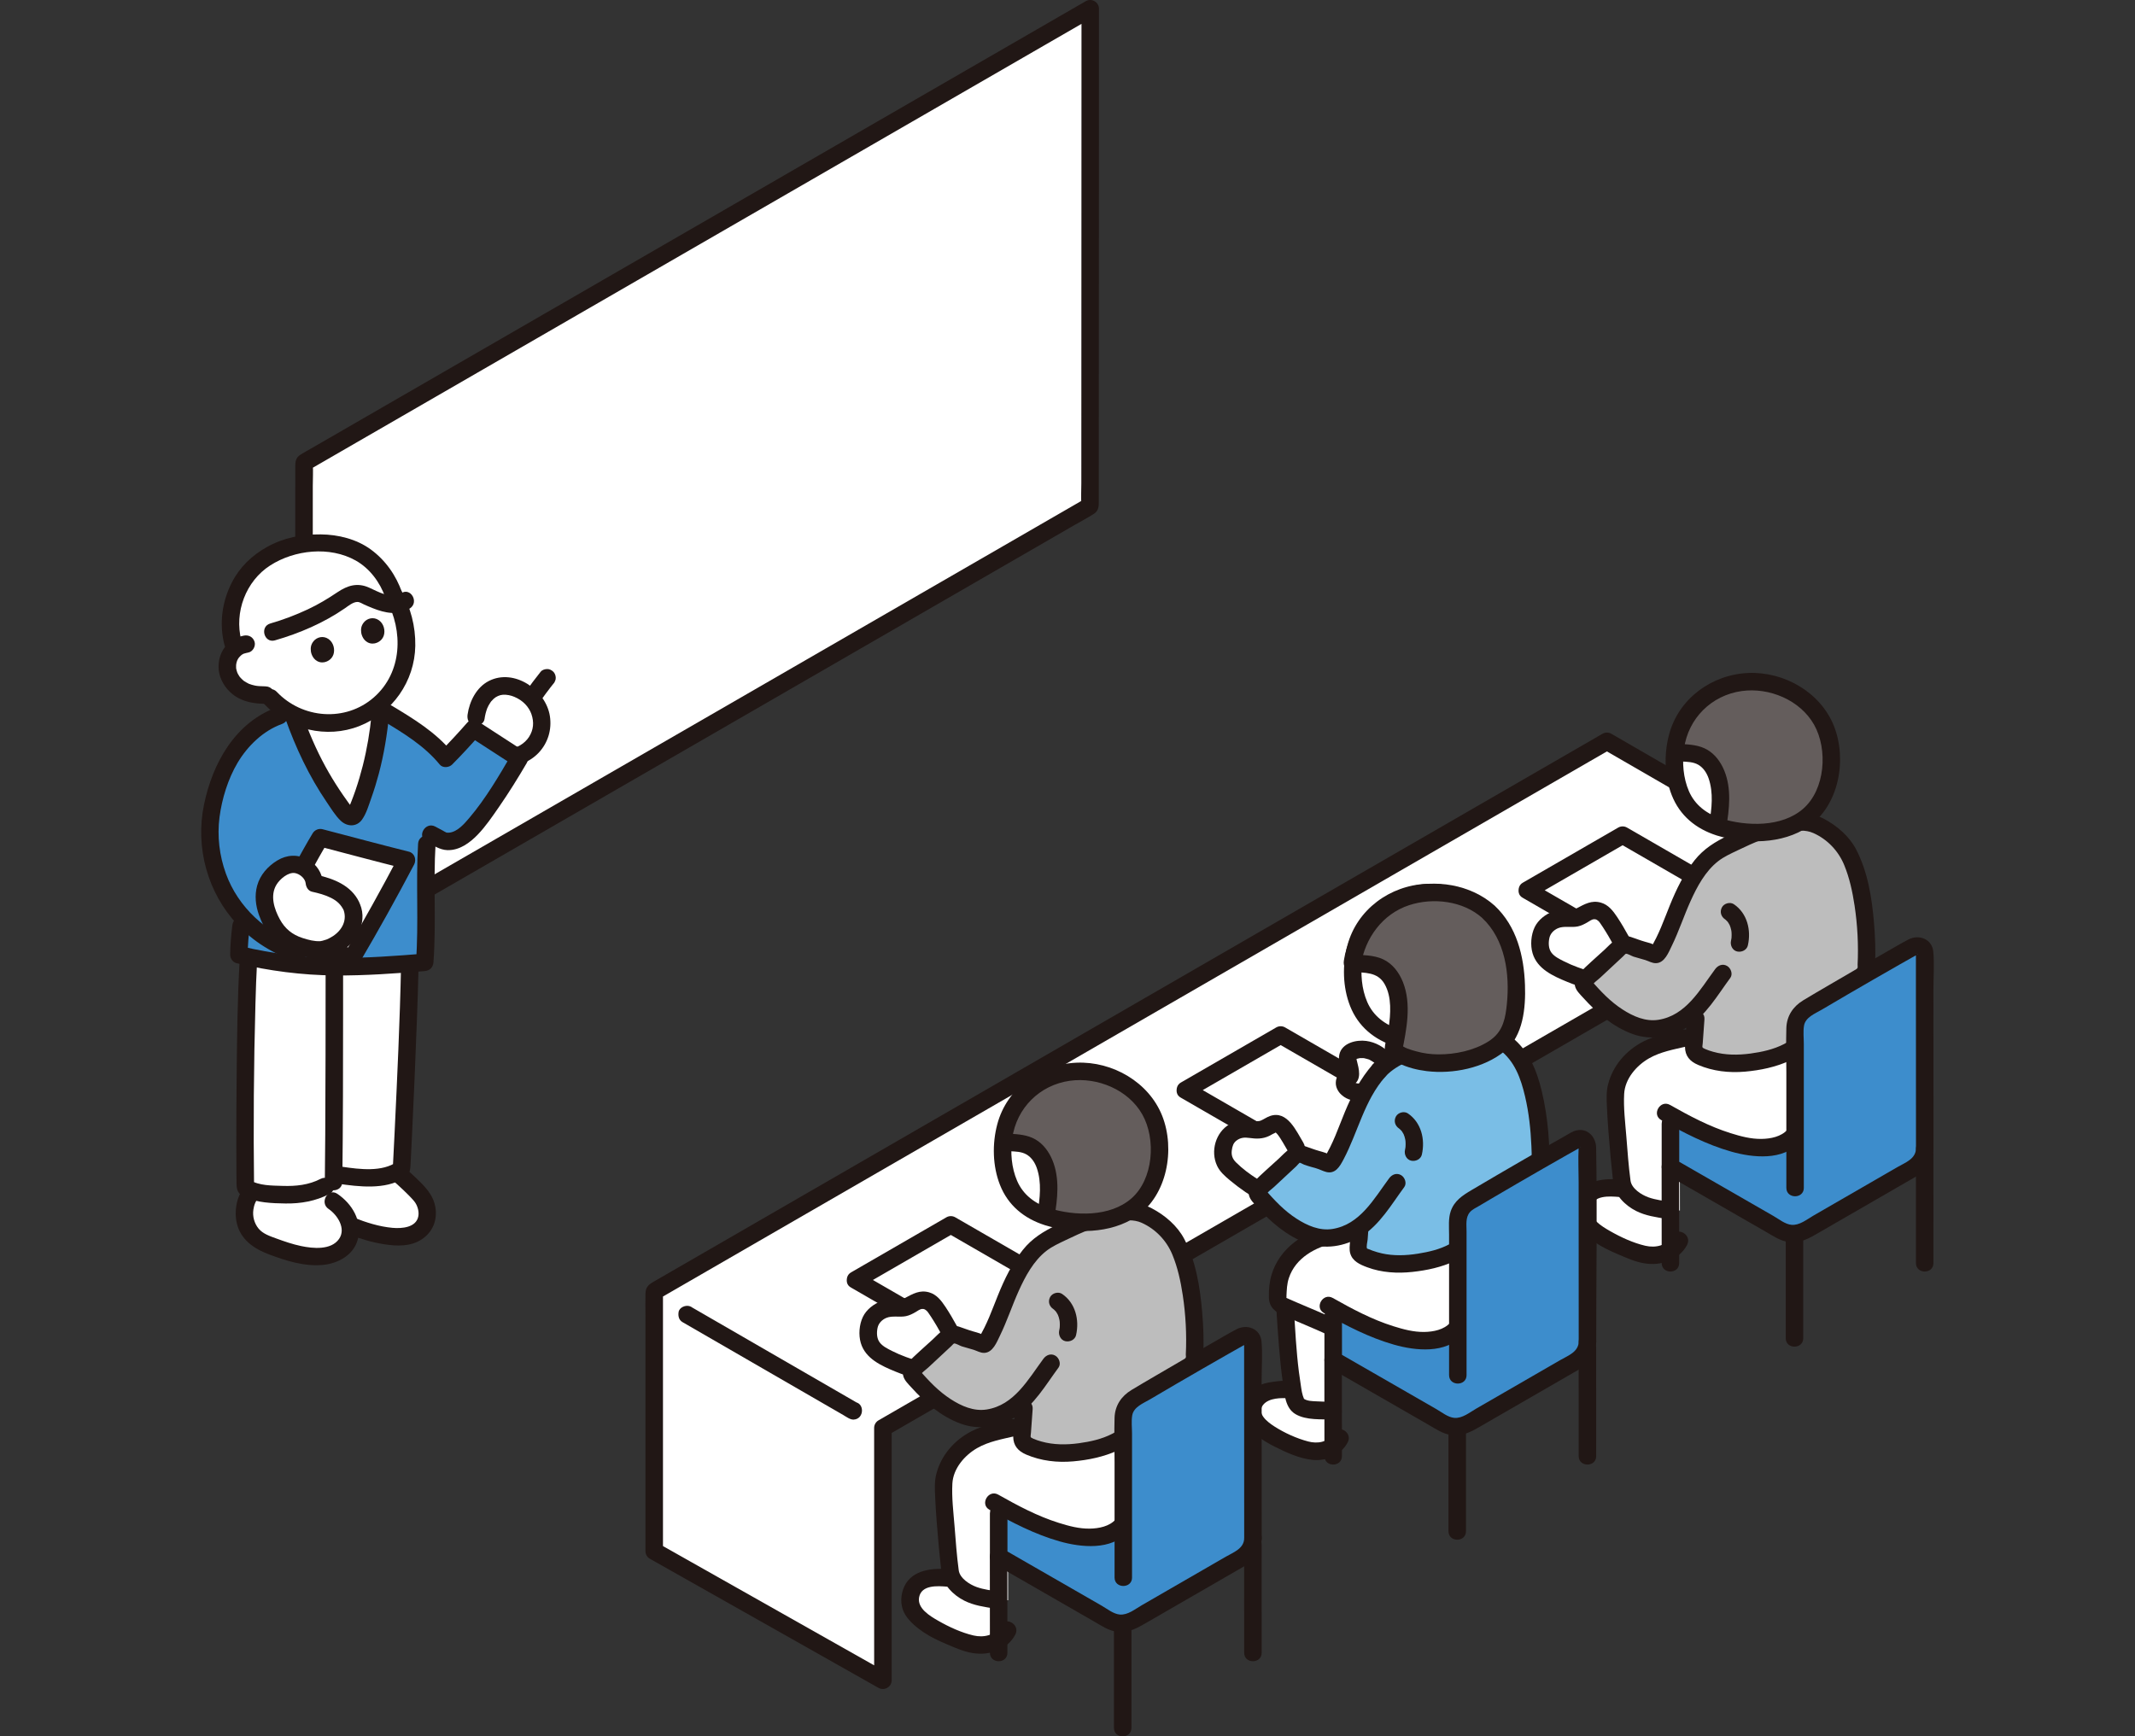 <?xml version="1.0" encoding="UTF-8"?>
<svg id="b" xmlns="http://www.w3.org/2000/svg" width="150.94" height="122.77" version="1.1" viewBox="0 0 150.94 122.77">
  <rect x="0" y="0" width="150.94" height="122.77" fill="#333333" stroke="none"/>
  <!-- Generator: Adobe Illustrator 29.8.2, SVG Export Plug-In . SVG Version: 2.1.1 Build 3)  -->
  <defs>
    <style>
      .st0 {
        fill: none;
      }

      .st1 {
        fill: #bdbdbd;
      }

      .st2 {
        fill: #645d5c;
      }

      .st3 {
        fill: #fff;
      }

      .st4 {
        fill: #7abee6;
      }

      .st5 {
        fill: #3d8dcc;
      }

      .st6 {
        fill: #211715;
      }
    </style>
  </defs>
  <g id="c">
    <g id="d">
      <path class="st3" d="M21.48,67.873c0-1.022.016-34.354.016-35.159C25.667,30.303,71.874,3.622,77.08.616c0,.939-.013,34.419-.013,35.159-1.393.804-53.413,30.843-55.587,32.098h0Z"/>
    </g>
    <g id="e">
      <path class="st6" d="M22.098,67.873c0-1.273,0-2.547.002-3.82.001-2.762.002-5.524.004-8.286.002-3.306.003-6.612.005-9.918.001-2.863.003-5.727.004-8.59,0-.971,0-1.942.001-2.913,0-.502.034-1.017,0-1.518-.002-.037,0-.075,0-.113l-.307.534c.782-.452,1.563-.903,2.345-1.355,1.428-.825,2.856-1.649,4.284-2.474,1.92-1.109,3.84-2.217,5.759-3.326,2.257-1.304,4.515-2.607,6.772-3.911,2.441-1.41,4.881-2.819,7.322-4.228,2.47-1.426,4.939-2.852,7.409-4.278,2.344-1.354,4.689-2.707,7.033-4.061,2.065-1.192,4.129-2.384,6.194-3.577,1.63-.942,3.261-1.883,4.891-2.825,1.045-.604,2.091-1.208,3.137-1.811.146-.084.292-.169.438-.253l-.931-.534c0,1.264,0,2.527-.001,3.79,0,2.774-.002,5.548-.003,8.322-.001,3.298-.002,6.596-.004,9.894-.001,2.878-.002,5.755-.003,8.633,0,.972,0,1.944-.001,2.916,0,.493-.032.998,0,1.49.002.037,0,.076,0,.113l.307-.534c-.589.34-1.178.68-1.766,1.02-1.362.786-2.723,1.572-4.084,2.359-1.959,1.131-3.918,2.262-5.877,3.393-2.364,1.365-4.728,2.731-7.093,4.096-2.57,1.484-5.14,2.968-7.711,4.453-2.612,1.508-5.224,3.016-7.836,4.524-2.454,1.417-4.909,2.835-7.364,4.252-2.101,1.213-4.202,2.427-6.304,3.64-1.579.912-3.159,1.824-4.738,2.736-.857.495-1.715.99-2.573,1.486-.08.046-.161.093-.242.14-.689.398-.067,1.468.625,1.068,1.374-.793,2.749-1.587,4.123-2.381,2.983-1.722,5.965-3.445,8.948-5.167,3.853-2.225,7.707-4.45,11.56-6.675,4.056-2.342,8.112-4.684,12.167-7.026,3.523-2.035,7.047-4.069,10.57-6.104,2.269-1.31,4.537-2.62,6.805-3.93.452-.261.919-.506,1.359-.785.344-.218.359-.512.359-.862,0-.377,0-.755,0-1.132.001-3.463.002-6.927.004-10.39.002-4.554.003-9.108.005-13.662.001-3.028.002-6.055.003-9.082v-.595c0-.471-.525-.769-.931-.534-1.76,1.016-3.52,2.032-5.279,3.049-3.16,1.825-6.32,3.649-9.48,5.474-3.896,2.25-7.792,4.499-11.687,6.749-3.977,2.296-7.953,4.592-11.929,6.889-3.356,1.938-6.711,3.876-10.067,5.814-2.107,1.217-4.213,2.433-6.32,3.65-.247.143-.501.279-.744.43-.377.234-.383.536-.383.911,0,.907,0,1.814-.001,2.72-.002,3.619-.003,7.238-.005,10.857-.002,4.215-.004,8.429-.006,12.644-.001,2.687-.003,5.374-.004,8.061v.545c0,.796,1.237.797,1.237,0h0Z"/>
    </g>
    <path class="st3" d="M21.671,40.762c3.558-1.067,5.568-.09,6.161,1.302.296.528.593,1.237.709,1.701.077.307.129.75.163,1.121.009.1.017.195.024.28.118,1.518-.425,3.076-1.459,4.193-1.035,1.117-2.546,1.777-4.069,1.777-1.612,0-3.211-.742-4.244-1.982-.69-.021-1.081-.014-1.649-.266-.522-.232-.969-.675-1.151-1.235s-.066-1.228.338-1.644c.265-.273.451-.386.907-.473,0,0-.29-2.633,2.081-3.793.58-.284,1.418-.748,2.191-.98h0Z"/>
    <path class="st3" d="M27.254,40.858c-.534-.845-1.291-1.564-2.146-1.934-1.272-.55-2.093-.544-3.179-.507-1.314.045-2.512.547-3.57,1.328-1.365,1.007-2.53,3.355-1.895,5.692l.129.472c.218-.203.41-.298.806-.374l1.875-.855c1.359-.384,2.698-.972,3.942-1.633.575-.306,1.312-1.031,1.964-1.099.36-.037.719.205,1.039.336.44.181.898.379,1.374.436.135.016.273.019.409.005-.114-.633-.377-1.281-.748-1.868h0Z"/>
    <path class="st3" d="M26.889,50.504c-.225,2.44-.79,4.781-1.632,6.767-.07.165-.147.335-.254.421-.236.19-.503-.088-.71-.363-1.466-1.954-2.577-3.987-3.543-6.73l6.138-.094h0Z"/>
    <path class="st3" d="M35.77,48.504c-.297-.017-.591.03-.858.16-1.503.729-1.461,3.288-1.005,3.148.851.552,1.702,1.103,2.553,1.655.058-.01.115-.025.171-.041.841-.252,1.498-1.019,1.644-1.885.146-.866-.211-1.793-.884-2.357-.445-.373-1.04-.648-1.62-.68h0Z"/>
    <path class="st6" d="M38.233,47.484c-.377.474-.742.956-1.092,1.45-.088.124-.101.335-.062.477.04.144.15.299.284.37.144.076.317.114.477.062l.148-.062c.093-.055.167-.129.222-.222.236-.333.478-.661.728-.984l-.097.125c.088-.114.178-.228.268-.341.06-.056.103-.122.128-.199.039-.074.057-.153.053-.238,0-.152-.067-.333-.181-.437-.118-.108-.273-.189-.437-.181-.153.007-.337.056-.437.181h0Z"/>
    <path class="st6" d="M34.252,50.858c.02-.142.045-.283.081-.422.016-.062.034-.123.053-.184.008-.024.078-.22.052-.157.059-.141.135-.279.219-.406.018-.028.037-.055.057-.082.064-.087-.045.051.026-.031.051-.059.105-.115.161-.168.174-.161.434-.274.654-.286.286-.015.561.042.813.15.307.132.549.294.767.519.189.195.351.455.432.69.203.582.153,1.121-.167,1.623-.142.223-.377.449-.62.588-.176.101-.224.119-.418.165-.103.024-.082.023-.189.015-.044-.003-.045-.005-.112-.047-.676-.426-1.297.644-.625,1.068.859.542,2.019-.004,2.644-.667.663-.703.941-1.642.796-2.592-.285-1.854-2.521-3.397-4.31-2.489-.879.446-1.379,1.441-1.51,2.384-.046.33.08.664.432.761.289.079.715-.099.761-.432h0Z"/>
    <path class="st5" d="M30.096,52.23c-.953-.757-2.066-1.416-3.176-2.081-.201,2.567-.779,5.04-1.662,7.122-.07.165-.147.335-.254.421-.236.19-.503-.088-.71-.363-1.49-1.986-2.614-4.055-3.589-6.869-1.122-.141-2.886,1.149-3.635,2.027-.368.431-.789,1.048-1.039,1.556-.429.871-.669,1.655-.914,2.595-.568,2.18-.268,4.573.822,6.544.327.592.724,1.144,1.178,1.645-.046.396-.073.619-.073.619,0,0-.15,1.258-.15,2.062,1.619.385,3.26.69,5.241.797,2.995.162,6.201-.126,7.893-.261.097-1.266.064-7.024.15-8.385,0,0,.025-.404.051-.807l.233.124.861.46c1.295.401,2.535-1.447,3.071-2.196.833-1.162,1.597-2.375,2.316-3.611-1.079-.7-2.158-1.399-3.238-2.099-.551.627-1.251,1.397-1.946,2.09-.407-.507-.894-.964-1.43-1.391h0Z"/>
    <path class="st3" d="M17.295,85.53c.042-.419.264-1.056.62-1.317.291.089.595.144.782.162,1.511.145,2.943.231,4.279-.489l1.079-.789c1.271.19,2.675.261,3.671-.084.113-.039.219-.085.32-.135.515.461,1.635,1.452,1.89,1.921.278.511.381,1.151.129,1.675-.234.487-.742.801-1.27.917-.528.116-1.078.058-1.611-.034-.904-.157-1.597-.365-2.462-.723.039.28.04.612-.017.82-.147.535-.455.825-.937,1.1-.521.297-1.225.309-1.823.265-.928-.067-1.821-.375-2.694-.698-.562-.208-1.154-.448-1.502-.937-.372-.523-.518-1.014-.454-1.652h0Z"/>
    <path class="st6" d="M27.484,83.202c.473.428.955.848,1.403,1.303.115.117.229.235.336.359.035.04.069.081.103.123-.096-.117.02.032.037.058.174.276.27.638.211.952-.15.799-1.155.877-1.822.818-.94-.084-1.875-.381-2.747-.729-.31-.124-.68.135-.761.432-.097.352.121.637.432.761.804.321,1.629.56,2.484.696.893.142,1.873.174,2.659-.349.78-.52,1.117-1.366.959-2.285-.118-.688-.52-1.204-.994-1.688-.455-.464-.945-.891-1.426-1.326-.248-.224-.63-.245-.875,0-.228.228-.249.65,0,.875h0Z"/>
    <path class="st6" d="M23.227,85.477c.62.42,1.26,1.384.741,2.124-.566.809-1.855.674-2.686.5-.593-.124-1.168-.322-1.736-.53-.44-.161-.954-.326-1.263-.701-.306-.37-.439-.868-.37-1.34.042-.287.162-.718.441-.86.71-.362.084-1.43-.625-1.068-.934.476-1.196,1.866-1.006,2.8.251,1.231,1.209,1.882,2.31,2.295,1.201.45,2.491.862,3.792.74,1.076-.101,2.189-.701,2.475-1.82.33-1.292-.41-2.503-1.449-3.208-.661-.448-1.28.623-.625,1.068h0Z"/>
    <path class="st3" d="M22.134,68.304c.666.036,1.341.049,2.009.047.079,0,.156,0,.235,0,.012,0,.024,0,.035,0,1.688-.006,3.32-.117,4.563-.217-.002.075-.003.115-.003.115-.072,3.526-.428,11.543-.587,14.423-.189.142-.412.254-.66.34-.996.345-2.4.274-3.671.084l-1.079.789c-1.336.72-2.769.634-4.279.489-.324-.031-1.003-.172-1.354-.412-.048-3.848-.005-12.525.232-16.3,1.403.31,2.856.549,4.56.642h0Z"/>
    <path class="st6" d="M23.02,68.937c0,3.764-.003,7.528-.026,11.292-.007,1.112-.016,2.223-.029,3.335-.01.796,1.228.797,1.237,0,.049-4.058.052-8.117.054-12.175,0-.818,0-1.635,0-2.452,0-.796-1.237-.797-1.237,0h0Z"/>
    <path class="st6" d="M28.354,68.249c-.082,3.956-.27,7.911-.458,11.863-.041.853-.082,1.707-.129,2.56l.307-.534c-1.05.749-2.659.536-3.854.362-.33-.048-.665.082-.761.432-.08.291.099.713.432.761,1.471.214,3.313.442,4.651-.38.363-.224.454-.464.476-.872.012-.22.024-.44.035-.661.027-.526.053-1.052.078-1.578.129-2.703.245-5.408.344-8.113.047-1.28.091-2.559.118-3.84.017-.796-1.221-.796-1.237,0h0Z"/>
    <path class="st6" d="M22.664,83.352c-.836.435-1.753.528-2.682.497-.753-.025-1.665-.006-2.327-.42l.307.534c-.053-4.326-.023-8.658.097-12.983.029-1.039.063-2.078.123-3.115.046-.796-1.191-.793-1.237,0-.163,2.821-.189,5.653-.217,8.478-.015,1.518-.022,3.037-.021,4.555,0,.653.002,1.307.007,1.96.002.274.004.547.007.821.005.483.115.753.573.96.885.4,1.93.44,2.887.454,1.086.016,2.138-.168,3.108-.672.707-.367.082-1.436-.625-1.068h0Z"/>
    <path class="st6" d="M18.792,48.53c-.141-.004-.282-.008-.423-.016-.055-.003-.109-.007-.164-.012-.024-.002-.191-.033-.045-.003-.122-.024-.242-.046-.362-.083-.054-.017-.108-.036-.161-.055-.169-.061.077.046-.07-.029-.105-.054-.206-.108-.303-.174-.023-.015-.045-.031-.066-.047.054.042.053.04-.002-.005-.04-.037-.081-.072-.119-.111s-.074-.08-.111-.119c-.045-.055-.046-.056-.004-.002-.016-.022-.032-.044-.046-.067-.035-.053-.068-.107-.098-.163-.014-.025-.076-.171-.029-.051-.039-.102-.065-.205-.09-.311-.012-.072-.012-.071,0,.005-.003-.027-.005-.054-.006-.08-.003-.063-.003-.126,0-.188.002-.034.038-.177.003-.049.014-.051.021-.105.036-.156.005-.019.069-.193.04-.126-.03.067.054-.098.064-.114.016-.027.11-.146.024-.046.033-.039.068-.076.104-.113.032-.032.065-.064.099-.094.021-.019.043-.037.065-.055-.072.054-.081.063-.027.025.035-.019.07-.04.104-.061.114-.068-.127.037.008-.005.116-.036.231-.067.351-.09.318-.063.53-.459.432-.761-.109-.338-.42-.5-.761-.432-.615.122-1.141.465-1.468,1.007-.337.56-.411,1.308-.191,1.923.225.63.68,1.165,1.273,1.482.612.327,1.263.397,1.945.417.324.01.633-.291.619-.619-.015-.343-.272-.608-.619-.619h-.002Z"/>
    <path class="st6" d="M19.608,49.995c-2.981,1.071-4.585,3.965-5.19,6.919-.619,3.02.259,6.219,2.373,8.469,1.118,1.19,2.536,2.07,4.087,2.572.759.246,1.084-.948.329-1.193-2.375-.769-4.378-2.629-5.234-4.987-.461-1.272-.628-2.647-.454-3.992.169-1.306.604-2.72,1.28-3.854.711-1.194,1.811-2.264,3.139-2.741.744-.267.423-1.463-.329-1.193h0Z"/>
    <path class="st6" d="M27.074,50.963c1.451.872,2.93,1.769,4.015,3.095.212.259.657.218.875,0,.672-.674,1.317-1.376,1.946-2.09l-.75.097c1.079.7,2.158,1.399,3.238,2.099l-.222-.846c-.898,1.539-1.831,3.139-2.988,4.502-.351.414-.845.996-1.427,1.053-.063.006-.125,0-.186-.009.025.003.088.041.017.016-.099-.036-.195-.104-.287-.153l-.532-.284c-.702-.375-1.328.693-.625,1.068.469.25.934.581,1.481.598.856.028,1.601-.525,2.165-1.116.556-.583,1.016-1.264,1.474-1.924.702-1.014,1.354-2.062,1.976-3.127.174-.298.059-.664-.222-.846-1.079-.7-2.158-1.399-3.238-2.099-.217-.14-.576-.101-.75.097-.629.715-1.273,1.416-1.946,2.09h.875c-1.146-1.401-2.732-2.368-4.265-3.289-.684-.411-1.307.658-.625,1.068h0Z"/>
    <path class="st6" d="M29.558,59.658c-.168,2.789.055,5.598-.15,8.385l.619-.619c-2.054.165-4.109.318-6.171.309-2.307-.01-4.555-.293-6.799-.823l.454.597c.005-.689.069-1.379.15-2.062.039-.332-.312-.619-.619-.619-.367,0-.579.285-.619.619-.081.684-.145,1.374-.15,2.062-.002.263.193.535.454.597,2.299.543,4.621.848,6.984.866,2.11.016,4.213-.139,6.314-.308.353-.028.592-.261.619-.619.205-2.787-.019-5.595.15-8.385.048-.795-1.189-.792-1.237,0h0Z"/>
    <path class="st6" d="M27.297,42.376c1.229,2.239,1.151,5.163-.865,6.932-2.003,1.757-5.06,1.515-6.864-.39-.548-.58-1.422.296-.875.875,1.702,1.799,4.398,2.455,6.716,1.542,2.333-.919,3.911-3.158,3.951-5.676.022-1.388-.33-2.694-.995-3.907-.383-.698-1.452-.075-1.068.625h0Z"/>
    <path class="st6" d="M25.536,44.725c.006.044.072.486.456.693.251.136.488.077.562.057.057-.015.427-.121.569-.51.134-.368.017-.865-.34-1.113-.37-.257-.82-.138-1.055.149-.212.259-.218.498-.191.723h0Z"/>
    <path class="st6" d="M21.979,46.056c.006.044.072.486.456.693.251.136.488.077.562.057.057-.015.427-.121.569-.51.134-.368.017-.865-.34-1.113-.37-.257-.82-.138-1.055.149-.212.259-.218.498-.191.723h0Z"/>
    <path class="st6" d="M28.428,41.9c-.422-1.213-1.173-2.289-2.214-3.05-1.005-.735-2.306-1.055-3.537-1.066-1.351-.012-2.622.232-3.811.896-1.057.591-1.914,1.414-2.47,2.496-.703,1.367-.912,2.931-.528,4.424.199.771,1.392.444,1.193-.329-.51-1.979.316-4.183,2.041-5.291s4.212-1.38,6.05-.346c.983.553,1.716,1.538,2.083,2.593.26.747,1.456.426,1.193-.329h0Z"/>
    <path class="st6" d="M28.361,41.946c-.688.456-1.623-.113-2.276-.402-.822-.363-1.511-.152-2.229.33-.682.459-1.349.861-2.096,1.211-.857.401-1.741.737-2.651.999-.764.22-.439,1.414.329,1.193,1.742-.501,3.454-1.238,4.947-2.269.239-.165.581-.452.891-.447.156.002.332.12.468.183.202.093.408.177.614.26.844.338,1.817.547,2.628.009.66-.438.042-1.51-.625-1.068h0Z"/>
    <path class="st6" d="M26.271,50.504c-.117,1.228-.322,2.445-.625,3.641-.146.575-.313,1.144-.505,1.706-.093.272-.192.541-.297.809-.044.112-.088.226-.136.336-.023.053-.047.106-.073.158-.079.118-.064.119.044.004h.329c-.094-.013-.109-.058-.205-.176-.097-.119-.184-.249-.273-.373-.185-.256-.365-.516-.539-.78-.351-.53-.68-1.074-.985-1.631-.66-1.206-1.198-2.469-1.657-3.764-.264-.745-1.46-.424-1.193.329.745,2.102,1.693,4.123,2.953,5.968.296.433.592.93.972,1.294.459.44,1.132.465,1.519-.082.309-.437.474-1.028.653-1.529.198-.556.371-1.12.523-1.69.367-1.382.599-2.797.734-4.22.032-.333-.307-.619-.619-.619-.361,0-.587.285-.619.619h0Z"/>
    <path class="st3" d="M20.15,63.542c.699-1.072,1.562-2.789,2.492-4.314,2.181.571,4.159,1.102,6.102,1.587-1.221,2.323-2.501,4.627-3.84,6.902-.625-.188-1.66-.462-2.37-.693l-2.383-3.482Z"/>
    <path class="st6" d="M20.684,63.854c.9-1.395,1.631-2.895,2.492-4.314l-.699.284c2.033.532,4.063,1.077,6.102,1.587l-.37-.909c-1.226,2.33-2.506,4.632-3.84,6.902l.699-.284c-.789-.235-1.586-.441-2.37-.693-.76-.244-1.085.95-.329,1.193.784.252,1.581.458,2.37.693.262.078.562-.052.699-.284,1.334-2.27,2.614-4.572,3.84-6.902.181-.344.033-.808-.37-.909-2.039-.51-4.068-1.055-6.102-1.587-.269-.071-.555.048-.699.284-.861,1.42-1.591,2.919-2.492,4.314-.433.671.637,1.292,1.068.625h0Z"/>
    <path class="st3" d="M24.852,64.083c.042.093.075.187.097.28.395,1.738-1.539,2.948-2.647,2.793-2.175-.304-3.019-1.254-3.565-3.153-.135-.877.012-1.696.78-2.34.575-.482,1.086-.645,1.554-.509.729.213,1.115.719,1.158,1.301.656.142,1.357.361,1.941.764.276.191.53.53.682.864h0Z"/>
    <path class="st6" d="M24.255,64.247c.333.791-.07,1.524-.724,1.947-.148.096-.34.195-.442.233-.092.034-.187.063-.282.086-.041.01-.082.018-.123.026-.07.014.068,0-.046.006-.402.025-.832-.088-1.253-.224-.729-.236-1.241-.661-1.6-1.318-.387-.708-.715-1.675-.235-2.458.242-.394.823-.889,1.296-.815.36.057.731.395.764.724.026.263.173.534.454.597.456.101.917.221,1.336.432.433.218.705.472.918.911.145.301.574.381.846.222.307-.18.368-.544.222-.846-.565-1.169-1.796-1.646-2.993-1.912l.454.597c-.073-.731-.45-1.356-1.115-1.698-.706-.363-1.451-.327-2.129.084-.667.405-1.214,1.019-1.423,1.781-.191.699-.108,1.415.134,2.087.382,1.061,1.009,2.016,2.049,2.525.56.274,1.158.431,1.774.518.59.084,1.147-.046,1.681-.301,1.271-.606,2.221-2.133,1.631-3.533-.13-.308-.409-.529-.761-.432-.29.08-.563.451-.432.761h0Z"/>
    <path class="st0" d="M23.57,51.634c-.063.179-.175.523-.299.892"/>
    <path class="st0" d="M24.54,51.168c.226.376.438.76.637,1.151"/>
    <g id="f">
      <path class="st3" d="M46.535,109.837l-.284-.161s0-9.306-.002-18.362c10.429-6.024,35.423-20.458,53.494-30.894,5.444-3.144,10.26-5.925,13.861-8.004,4.584,2.65,11.189,6.467,16.435,9.496-18.533,10.701-62.194,35.914-67.623,39.049.002,8.89.002,17.847.002,17.847,0,0-13.725-7.752-15.883-8.971h0Z"/>
    </g>
    <g id="g">
      <path class="st6" d="M46.848,109.303l-.284-.161.307.534c0-4.137,0-8.273,0-12.41,0-1.984,0-3.968,0-5.952l-.307.534c3.209-1.854,6.418-3.707,9.627-5.561,4.279-2.471,8.558-4.943,12.837-7.414,4.771-2.755,9.541-5.51,14.312-8.265,4.683-2.705,9.367-5.409,14.05-8.114,5.011-2.894,10.021-5.787,15.032-8.681.499-.288.998-.576,1.497-.864h-.625c4.255,2.46,8.511,4.919,12.767,7.377,1.223.706,2.445,1.413,3.668,2.119v-1.068c-4.439,2.563-8.878,5.127-13.317,7.69-5.384,3.109-10.768,6.218-16.152,9.327-5.411,3.125-10.823,6.25-16.234,9.375-4.501,2.599-9.001,5.198-13.501,7.797-2.651,1.531-5.302,3.062-7.954,4.593-.155.089-.309.178-.464.268-.188.109-.307.317-.307.534,0,5.546.001,11.091.002,16.637v1.21l.931-.534c-1.59-.899-3.181-1.797-4.772-2.695-2.754-1.555-5.507-3.111-8.261-4.666l-2.85-1.61c-.694-.392-1.319.676-.625,1.068l6.313,3.565c2.612,1.475,5.223,2.95,7.834,4.425.579.327,1.157.654,1.736.981.407.23.931-.06.931-.534,0-4.018,0-8.035,0-12.053,0-1.931,0-3.862,0-5.794l-.307.534c2.374-1.371,4.748-2.742,7.122-4.113,4.329-2.5,8.658-5,12.987-7.5,5.352-3.091,10.704-6.181,16.056-9.272,5.437-3.14,10.873-6.279,16.31-9.418,4.583-2.646,9.166-5.293,13.749-7.939.466-.269.932-.538,1.398-.808.401-.232.401-.837,0-1.068-4.37-2.524-8.74-5.049-13.11-7.574-1.108-.641-2.217-1.281-3.325-1.922-.193-.111-.432-.111-.625,0-6.185,3.572-12.371,7.144-18.556,10.716-6.047,3.492-12.094,6.984-18.141,10.476-5.776,3.335-11.551,6.671-17.326,10.006-4.352,2.513-8.704,5.027-13.056,7.541-.378.218-.57.391-.582.856-.014.542,0,1.085,0,1.627,0,1.046,0,2.093,0,3.139,0,1.94,0,3.879,0,5.819,0,2.423,0,4.845,0,7.267v.347c0,.216.118.427.307.534l.284.161c.694.392,1.319-.676.625-1.068h0Z"/>
    </g>
    <path class="st3" d="M129.107,72.879c-4.003-1.132-11.039.75-11.039.75-1.882.398-3.519,1.518-3.855,3.555-.055,1.097.254,4.637.422,6.017.027.224.012.456.095.668.085.218.245.404.407.581.858.938,2.028.997,2.849,1.133l.78.007c0-1.137-.002-2.26-.004-2.921-.288-.178-.463-.491-.463-.831,0-.582,0-1.288,0-1.728v-1.148c1.678.93,3.215,1.671,5.188,2.099.447.097,1.185.113,1.636.041.635-.101,1.333-.358,1.684-.791,0,0,1.901-1.092,4.914-2.823l-.142-.04s-.497-4.012-2.471-4.57h0Z"/>
    <g id="h">
      <path class="st6" d="M107.657,63.481c2.793,1.612,5.586,3.226,8.378,4.838.456.264.912.527,1.369.791.193.111.432.111.625,0,1.952-1.127,3.904-2.256,5.855-3.384.297-.172.594-.343.891-.515.401-.232.401-.836,0-1.068-2.731-1.579-5.463-3.155-8.195-4.733-.517-.299-1.034-.597-1.552-.896-.193-.111-.432-.111-.625,0-1.952,1.127-3.904,2.256-5.856,3.384-.297.172-.594.343-.891.515-.256.148-.331.426-.284.699h0c.056.33.462.515.761.432.349-.096.488-.431.432-.761h0c-.095.233-.19.466-.284.698,1.947-1.124,3.893-2.25,5.84-3.375.302-.175.604-.349.907-.524h-.625c2.768,1.598,5.536,3.197,8.304,4.795.481.278.962.556,1.443.834v-1.068c-1.945,1.123-3.889,2.247-5.833,3.371-.304.176-.608.352-.913.527h.625c-2.819-1.628-5.638-3.256-8.457-4.884-.43-.248-.86-.497-1.29-.745-.691-.399-1.315.67-.625,1.068h0Z"/>
    </g>
    <path class="st3" d="M108.883,66.722c0-.397.068-.801.272-1.063.235-.303.545-.539.91-.655.503-.159,1.04.051,1.562-.174.368-.158.658-.449,1.058-.456.351-.006.621.131.842.404.276.341.765,1.151,1.087,1.744l.165.303c-.065.02-.137.046-.186.092-.819.763-1.639,1.527-2.458,2.29-.006.006-.012.012-.018.019-.54-.14-1.919-.644-2.594-1.167-.146-.113-.287-.257-.388-.412-.149-.229-.237-.499-.249-.772-.002-.051-.003-.103-.003-.154h0Z"/>
    <path class="st6" d="M115.149,66.21c-.254-.464-.521-.922-.813-1.363-.294-.442-.623-.877-1.16-1.028-.655-.185-1.138.105-1.696.396-.238.124-.478.109-.74.106-.311-.004-.627.01-.923.115-.538.19-1.073.601-1.321,1.124-.257.541-.315,1.264-.146,1.839.328,1.115,1.461,1.618,2.449,2.023,1.004.411,2.231.817,3.2.089.267-.2.404-.534.222-.846-.154-.263-.578-.424-.846-.222-.563.423-1.215.174-1.811-.044-.341-.125-.675-.266-.998-.43-.306-.155-.668-.327-.879-.608-.216-.287-.221-.691-.152-1.028.066-.323.31-.573.612-.703.422-.181.951-.032,1.4-.127.24-.05.467-.164.677-.287.14-.081.296-.208.462-.222.154-.013.237.052.348.157.108.102.058.067.03.031.027.035.052.071.077.106.059.083.115.167.171.252.275.42.528.855.769,1.295.382.699,1.451.075,1.068-.625h0Z"/>
    <path class="st1" d="M116.305,67.23c.212.061.407.124.578.21.061.031.13.058.196.041.076-.019.124-.091.165-.158,1.205-1.988,1.532-4.514,3.385-6.514.66-.64,1.11-.84,1.938-1.238,1.487-.715,2.848-1.287,4.49-1.454.438-.045.887.029,1.316.182.825.381,1.808,1.11,2.287,2.017,1.116,2.111,1.287,5.33,1.297,6.926-2.358,4.484-3.62,6.02-5.379,7.039-.349.204-1.103.501-1.496.588-1.797.414-3.381.486-4.837-.158-.177-.074-.354-.17-.442-.334-.075-.142-.062-.316-.052-.479.06-.875.125-1.75.189-2.615-.144.157-.303.311-.486.467-.648.55-1.607.956-2.456.999-1.109.057-2.23-.509-3.219-1.281-.629-.492-1.174-1.08-1.701-1.681-.063-.072-.129-.15-.136-.246-.01-.132.095-.242.192-.333.819-.763,1.639-1.527,2.458-2.29.057-.053.144-.079.218-.102.113-.033.252-.003.317.027.415.19.82.285,1.177.387h0Z"/>
    <path class="st6" d="M135.452,81.614c0,2.564.002,5.128.002,7.692,0,.796,1.237.797,1.237,0,0-2.564-.002-5.128-.002-7.692,0-.796-1.237-.797-1.237,0h0Z"/>
    <path class="st6" d="M126.248,87.223v7.395c0,.796,1.237.797,1.237,0v-7.395c0-.796-1.237-.797-1.237,0h0Z"/>
    <path class="st3" d="M112.403,84.379c.177-.146.383-.251.624-.309.467-.112,1.168-.104,1.797-.014.086.14.199.269.312.393.897.981,2.135,1,2.958,1.153,0,.992.002,1.997.002,2.81-.387.247-.867.37-1.33.352-.615-.024-1.2-.254-1.768-.49-1.01-.419-2.044-.886-2.767-1.707-.066-.075-.129-.154-.186-.237-.173-.249-.228-.519-.208-.817.014-.212.067-.507.18-.687.11-.175.238-.326.386-.449h0Z"/>
    <path class="st6" d="M118.149,84.987c-.541-.087-1.092-.144-1.611-.331-.498-.18-1.187-.616-1.264-1.184-.14-1.034-.213-2.085-.296-3.125-.079-.988-.207-2.014-.153-3.006.058-1.06.858-1.993,1.749-2.506.819-.471,1.756-.632,2.665-.846.775-.182.447-1.376-.329-1.193-.935.22-1.873.406-2.736.848-1.214.623-2.159,1.708-2.491,3.045-.124.499-.101,1.001-.08,1.51.025.613.067,1.225.113,1.836.09,1.192.201,2.384.333,3.572.098.888.843,1.621,1.613,2.011.683.345,1.413.443,2.158.563.329.053.666-.085.761-.432.081-.295-.1-.707-.432-.761h0Z"/>
    <path class="st6" d="M118.207,87.394c-.361.689-1.171.853-1.882.689-.861-.199-1.742-.607-2.506-1.045-.583-.334-1.497-.878-1.345-1.662.172-.887,1.307-.798,1.984-.745.333.026.619-.303.619-.619,0-.357-.284-.592-.619-.619-1.215-.096-2.672.11-3.121,1.446-.198.588-.17,1.275.173,1.803.324.499.81.898,1.3,1.226s1.022.577,1.561.808c.603.258,1.214.535,1.865.646,1.167.199,2.462-.204,3.039-1.305.369-.705-.698-1.331-1.068-.625h0Z"/>
    <path class="st6" d="M117.473,82.516c0,2.263.005,4.527.005,6.79,0,.796,1.237.797,1.237,0,0-2.263-.005-4.527-.005-6.79,0-.796-1.237-.797-1.237,0h0Z"/>
    <path class="st6" d="M123.57,66.844c.246-1.074-.042-2.271-.989-2.911-.269-.182-.697-.06-.846.222-.165.313-.065.652.222.846.025.017.049.037.075.053-.154-.096-.069-.054-.031-.019.045.04.088.083.128.128.02.023.038.046.058.069-.123-.143-.052-.067-.025-.028.034.05.065.102.094.155.015.027.028.054.041.081.022.046.041.141-.013-.036.018.058.043.115.061.174.036.119.061.241.078.364l-.022-.165c.027.219.027.438,0,.657l.022-.165c-.011.082-.026.164-.045.245-.072.315.097.685.432.761.315.072.684-.095.761-.432h0Z"/>
    <path class="st6" d="M132.562,68.207c.048-.982.008-1.975-.074-2.954-.149-1.768-.438-3.618-1.271-5.208-.49-.935-1.365-1.676-2.29-2.162-1.09-.573-2.299-.405-3.447-.111s-2.223.783-3.283,1.292c-.927.445-1.742.942-2.391,1.758-.768.966-1.292,2.058-1.754,3.195-.21.517-.405,1.039-.622,1.553-.105.249-.217.495-.336.737-.068.137-.138.273-.212.407-.028.05-.056.1-.084.149-.054.093-.156.148-.03.084l.312-.084s-.253-.116-.327-.142c-.147-.052-.297-.092-.447-.134-.346-.097-.674-.228-1.013-.341-.796-.267-1.345.428-1.864.911-.586.547-1.214,1.07-1.768,1.649-.232.242-.392.556-.315.899.075.335.354.589.576.835.976,1.081,2.113,2.066,3.5,2.57,1.294.47,2.701.24,3.86-.477,1.317-.815,2.145-2.272,3.045-3.488.199-.269.045-.691-.222-.846-.315-.184-.647-.048-.846.222-1.071,1.448-2.061,3.278-4.012,3.584-.91.143-1.787-.245-2.535-.729-.427-.276-.817-.596-1.183-.948-.186-.179-.366-.365-.541-.554-.096-.103-.191-.208-.284-.313l-.093-.105c-.111-.139-.123-.142-.036-.009l-.084.312c.118-.234.449-.453.642-.633.279-.26.559-.521.838-.781.261-.243.522-.486.782-.729.053-.049.161-.179.197-.181.134-.006.404.161.537.204.275.089.558.153.833.241.256.082.485.23.762.221.606-.02.883-.76,1.108-1.22.502-1.029.856-2.121,1.326-3.163.464-1.029,1.049-2.123,1.956-2.829.408-.317.889-.533,1.352-.755.586-.281,1.175-.557,1.785-.785.583-.218,1.182-.397,1.794-.514.6-.115,1.229-.19,1.805.069.988.444,1.758,1.256,2.169,2.249.378.912.589,1.897.736,2.87.208,1.373.283,2.798.215,4.187-.039.796,1.198.794,1.237,0h0Z"/>
    <path class="st6" d="M119.263,72.071c-.047.644-.141,1.304-.137,1.949s.35,1.028.923,1.273c1.05.449,2.194.578,3.327.477,1.088-.097,2.144-.318,3.141-.769.971-.439,1.818-1.173,2.52-1.964.527-.594-.345-1.472-.875-.875-.586.661-1.253,1.257-2.044,1.663-.731.376-1.55.555-2.359.665-.881.12-1.789.119-2.649-.125-.186-.053-.375-.113-.552-.191-.273-.119-.199-.114-.177-.432.037-.558.079-1.115.12-1.673.058-.794-1.18-.791-1.237,0h0Z"/>
    <path class="st5" d="M136.073,81.214c0-3.42-.005-11.701-.005-13.824,0-.401-.426-.653-.777-.46-1.891,1.049-5.587,3.192-7.607,4.4-.48.287-.777.802-.777,1.361v7.526c-.062.059-.102.095-.102.095-.35.433-1.049.69-1.684.791-.451.072-1.189.056-1.636-.041-2.052-.445-3.632-1.228-5.389-2.211v3.65c1.667.962,6.337,3.642,7.879,4.534.436.252,1.149.252,1.585,0,1.673-.966,5.537-3.198,7.73-4.464.486-.281.782-.795.782-1.355"/>
    <path class="st6" d="M117.477,79.428v3.072c0,.217.118.425.307.534,2.347,1.354,4.697,2.701,7.045,4.053.527.304,1.037.662,1.655.734.824.096,1.44-.282,2.121-.675,1.364-.788,2.728-1.576,4.093-2.363.782-.452,1.564-.903,2.346-1.355.389-.225.803-.427,1.104-.771.354-.406.526-.906.545-1.441.028-.796-1.209-.795-1.237,0-.026.728-.748.979-1.292,1.293-.663.383-1.326.766-1.99,1.149-1.321.763-2.642,1.526-3.962,2.288-.47.271-.987.706-1.556.656-.445-.04-.887-.401-1.267-.62-1.161-.669-2.323-1.336-3.484-2.004s-2.33-1.339-3.494-2.01l.307.534v-3.072c0-.796-1.237-.797-1.237,0h0Z"/>
    <path class="st6" d="M127.526,83.988v-10.177c0-.414-.055-.875.013-1.285.101-.606.786-.859,1.255-1.136,1.234-.73,2.474-1.451,3.716-2.167.607-.35,1.215-.698,1.824-1.045.264-.15.529-.3.794-.449.112-.063.224-.126.336-.188-.009.005.14-.071.14-.078,0,.075-.144-.029-.141-.03-.038.011.026-.076-.012.017-.011.026,0,.081,0,.108v.758c0,.459,0,.919,0,1.378,0,1.186,0,2.371.002,3.556.001,2.654.003,5.308.003,7.962,0,.796,1.237.797,1.237,0,0-2.483-.001-4.966-.002-7.45,0-1.273-.001-2.547-.002-3.821,0-.873.071-1.781-.009-2.651-.084-.906-1.026-1.249-1.768-.859-.561.294-1.106.621-1.656.935-1.35.77-2.694,1.549-4.035,2.335-.579.34-1.161.676-1.735,1.025-.722.438-1.168,1.104-1.195,1.962-.032,1.041,0,2.089,0,3.131v8.166c0,.796,1.237.797,1.237,0h0Z"/>
    <path class="st3" d="M121.303,58.402c.041.014.081.028.122.041.187-1.041.308-2.147.075-3.192-.129-.576-.398-1.137-.848-1.52-.653-.555-1.402-.457-2.243-.544-.005.054-.009.109-.012.165-.08,1.256.176,2.734.975,3.74.49.617,1.186,1.046,1.932,1.31h0Z"/>
    <path class="st2" d="M126.267,48.719c-2.034-.909-4.458-.637-6.172.902-.134.12-.262.247-.383.38-.8.884-1.201,2.013-1.303,3.186.841.087,1.59-.011,2.243.544.45.383.719.944.848,1.52.234,1.045.113,2.152-.074,3.192.031.01.063.02.094.03.007.002.015.004.022.007,2.085.633,5.029.573,6.636-1.107.627-.655.972-1.538,1.144-2.428.271-1.396.133-2.909-.6-4.127-.389-.646-.937-1.187-1.562-1.605-.286-.191-.585-.356-.893-.494h0Z"/>
    <path class="st6" d="M121.685,57.877c-1.013-.324-1.854-.945-2.283-1.939-.4-.926-.486-2.019-.345-3.011.303-2.136,1.936-3.765,4.076-4.066,1.948-.273,4.134.636,5.119,2.38s.792,4.585-.779,5.947c-1.516,1.315-3.983,1.24-5.789.688-.763-.233-1.089.96-.329,1.193,2.055.629,4.664.636,6.495-.622,2.166-1.487,2.742-4.745,1.81-7.104-.946-2.392-3.519-3.864-6.053-3.76-2.591.107-4.931,1.81-5.607,4.351-.367,1.379-.335,2.96.192,4.295.568,1.44,1.704,2.372,3.163,2.839.76.243,1.085-.951.329-1.193h0Z"/>
    <path class="st6" d="M118.869,53.841c.424.024.839.024,1.199.233.353.205.594.576.725.954.354,1.019.227,2.158.045,3.199-.057.329.088.667.432.761.298.082.703-.101.761-.432.232-1.329.398-2.801-.134-4.083-.247-.594-.639-1.14-1.205-1.467-.558-.322-1.196-.365-1.824-.402-.334-.019-.619.298-.619.619,0,.351.284.599.619.619h0Z"/>
    <path class="st3" d="M81.613,100.433c-4.003-1.132-11.039.75-11.039.75-1.882.398-3.519,1.518-3.855,3.555-.055,1.097.254,4.637.422,6.017.027.224.012.456.095.668.085.218.245.404.407.581.858.938,2.028.997,2.849,1.133l.78.007c0-1.137-.002-2.26-.004-2.921-.288-.178-.463-.491-.463-.831,0-.582,0-1.288,0-1.728v-1.148c1.678.93,3.215,1.671,5.188,2.099.447.097,1.185.113,1.636.041.635-.101,1.333-.358,1.684-.791,0,0,1.901-1.092,4.914-2.823l-.142-.04s-.497-4.012-2.471-4.57h0Z"/>
    <g id="i">
      <path class="st6" d="M60.163,91.036c2.793,1.612,5.586,3.226,8.378,4.838.456.264.912.527,1.369.791.193.111.432.111.625,0,1.952-1.127,3.904-2.256,5.855-3.384.297-.172.594-.343.891-.515.401-.232.401-.836,0-1.068-2.731-1.579-5.463-3.155-8.195-4.733-.517-.299-1.034-.597-1.552-.896-.193-.111-.432-.111-.625,0-1.952,1.127-3.904,2.256-5.856,3.384-.297.172-.594.343-.891.515-.256.148-.331.426-.284.699h0c.056.33.462.515.761.432.349-.096.488-.431.432-.761h0c-.095.233-.19.466-.284.698,1.947-1.124,3.893-2.25,5.84-3.375.302-.175.604-.349.907-.524h-.625c2.768,1.598,5.536,3.197,8.304,4.795.481.278.962.556,1.443.834v-1.068c-1.945,1.123-3.889,2.247-5.833,3.371-.304.176-.608.352-.913.527h.625c-2.819-1.628-5.638-3.256-8.457-4.884-.43-.248-.86-.497-1.29-.745-.691-.399-1.315.67-.625,1.068h0Z"/>
    </g>
    <path class="st3" d="M61.39,94.276c0-.397.068-.801.272-1.063.235-.303.545-.539.91-.655.503-.159,1.04.051,1.562-.174.368-.158.658-.449,1.058-.456.351-.006.621.131.842.404.276.341.765,1.151,1.087,1.744l.165.303c-.065.02-.137.046-.186.092-.819.763-1.639,1.527-2.458,2.29-.006.006-.012.012-.018.019-.54-.14-1.919-.644-2.594-1.167-.146-.113-.287-.257-.388-.412-.149-.229-.237-.499-.249-.772-.002-.051-.003-.103-.003-.154h0Z"/>
    <path class="st6" d="M67.655,93.765c-.254-.464-.521-.922-.813-1.363-.294-.442-.623-.877-1.16-1.028-.655-.185-1.138.105-1.696.396-.238.124-.478.109-.74.106-.311-.004-.627.01-.923.115-.538.19-1.073.601-1.321,1.124-.257.541-.315,1.264-.146,1.839.328,1.115,1.461,1.618,2.449,2.023,1.004.411,2.231.817,3.2.089.267-.2.404-.534.222-.846-.154-.263-.578-.424-.846-.222-.563.423-1.215.174-1.811-.044-.341-.125-.675-.266-.998-.43-.306-.155-.668-.327-.879-.608-.216-.287-.221-.691-.152-1.028.066-.323.31-.573.612-.703.422-.181.951-.032,1.4-.127.24-.05.467-.164.677-.287.14-.081.296-.208.462-.222.154-.013.237.052.348.157.108.102.058.067.03.031.027.035.052.071.077.106.059.083.115.167.171.252.275.42.528.855.769,1.295.382.699,1.451.075,1.068-.625h0Z"/>
    <path class="st1" d="M68.811,94.784c.212.061.407.124.578.21.061.031.13.058.196.041.076-.019.124-.091.165-.158,1.205-1.988,1.532-4.514,3.385-6.514.66-.64,1.11-.84,1.938-1.238,1.487-.715,2.848-1.287,4.49-1.454.438-.045.887.029,1.316.182.825.381,1.808,1.11,2.287,2.017,1.116,2.111,1.287,5.33,1.297,6.926-2.358,4.484-3.62,6.02-5.379,7.039-.349.204-1.103.501-1.496.588-1.797.414-3.381.486-4.837-.158-.177-.074-.354-.17-.442-.334-.075-.142-.062-.315-.052-.479.06-.875.125-1.75.189-2.615-.144.157-.303.311-.486.467-.648.55-1.607.956-2.456.999-1.109.057-2.23-.509-3.219-1.281-.629-.492-1.174-1.08-1.701-1.681-.063-.072-.129-.15-.136-.246-.01-.132.095-.242.192-.333.819-.763,1.639-1.527,2.458-2.29.057-.053.144-.079.218-.102.113-.033.252-.003.317.027.415.19.82.285,1.177.387h0Z"/>
    <path class="st6" d="M87.958,109.168c0,2.564.002,5.128.002,7.692,0,.796,1.237.797,1.237,0,0-2.564-.002-5.128-.002-7.692,0-.796-1.237-.797-1.237,0h0Z"/>
    <path class="st6" d="M78.754,114.777v7.395c0,.796,1.237.797,1.237,0v-7.395c0-.796-1.237-.797-1.237,0h0Z"/>
    <path class="st3" d="M64.909,111.934c.177-.146.383-.251.624-.309.467-.112,1.168-.104,1.797-.014.086.14.199.269.312.393.897.981,2.135,1,2.958,1.153,0,.992.002,1.997.002,2.81-.387.247-.867.37-1.33.352-.615-.024-1.2-.254-1.768-.49-1.01-.419-2.044-.886-2.767-1.707-.066-.075-.129-.154-.186-.237-.173-.249-.228-.519-.208-.817.014-.212.067-.507.18-.687.11-.175.238-.326.386-.449h0Z"/>
    <path class="st6" d="M70.655,112.541c-.541-.087-1.092-.144-1.611-.331-.498-.18-1.187-.616-1.264-1.184-.14-1.034-.213-2.085-.296-3.125-.079-.988-.207-2.014-.153-3.006.058-1.06.858-1.993,1.749-2.506.819-.471,1.756-.632,2.665-.846.775-.182.447-1.376-.329-1.193-.935.22-1.873.406-2.736.848-1.214.623-2.159,1.708-2.491,3.045-.124.499-.101,1.001-.08,1.51.025.613.067,1.225.113,1.836.09,1.192.201,2.384.333,3.572.098.888.843,1.621,1.613,2.011.683.345,1.413.443,2.158.563.329.053.666-.085.761-.432.081-.295-.1-.707-.432-.761h0Z"/>
    <path class="st6" d="M70.713,114.949c-.361.689-1.171.853-1.882.689-.861-.199-1.742-.607-2.506-1.045-.583-.334-1.497-.878-1.345-1.662.172-.887,1.307-.798,1.984-.745.333.026.619-.303.619-.619,0-.357-.284-.592-.619-.619-1.215-.096-2.672.11-3.121,1.446-.198.588-.17,1.275.173,1.803.324.499.81.898,1.3,1.226s1.022.577,1.561.808c.603.258,1.214.535,1.865.646,1.167.199,2.462-.204,3.039-1.305.369-.705-.698-1.331-1.068-.625h0Z"/>
    <path class="st6" d="M69.98,110.07c0,2.263.005,4.527.005,6.79,0,.796,1.237.797,1.237,0,0-2.263-.005-4.527-.005-6.79,0-.796-1.237-.797-1.237,0h0Z"/>
    <path class="st6" d="M76.076,94.398c.246-1.074-.042-2.271-.989-2.911-.269-.182-.697-.06-.846.222-.165.313-.065.652.222.846.025.017.049.037.075.053-.154-.096-.069-.054-.031-.019.045.04.088.083.128.128.02.023.038.046.058.069-.123-.143-.052-.067-.025-.028.034.05.065.102.094.155.015.027.028.054.041.081.022.046.041.141-.013-.036.018.058.043.115.061.174.036.119.061.241.078.364l-.022-.165c.027.219.027.438,0,.657l.022-.165c-.011.082-.026.164-.045.245-.072.315.097.685.432.761.315.072.684-.095.761-.432h0Z"/>
    <path class="st6" d="M85.068,95.761c.048-.982.008-1.975-.074-2.954-.149-1.768-.438-3.618-1.271-5.208-.49-.935-1.365-1.676-2.29-2.162-1.09-.573-2.299-.405-3.447-.111s-2.223.783-3.283,1.292c-.927.445-1.742.942-2.391,1.758-.768.966-1.292,2.058-1.754,3.195-.21.517-.405,1.039-.622,1.553-.105.249-.217.495-.336.737-.068.137-.138.273-.212.407-.028.05-.056.1-.084.149-.054.093-.156.148-.03.084l.312-.084s-.253-.116-.327-.142c-.147-.052-.297-.092-.447-.134-.346-.097-.674-.228-1.013-.341-.796-.267-1.345.428-1.864.911-.586.547-1.214,1.07-1.768,1.649-.232.242-.392.556-.315.899.075.335.354.589.576.835.976,1.081,2.113,2.066,3.5,2.57,1.294.47,2.701.24,3.86-.477,1.317-.815,2.145-2.272,3.045-3.488.199-.269.045-.691-.222-.846-.315-.184-.647-.048-.846.222-1.071,1.448-2.061,3.278-4.012,3.584-.91.143-1.787-.245-2.535-.729-.427-.276-.817-.596-1.183-.948-.186-.179-.366-.365-.541-.554-.096-.103-.191-.208-.284-.313l-.093-.105c-.111-.139-.123-.142-.036-.009l-.084.312c.118-.234.449-.453.642-.633.279-.26.559-.521.838-.781.261-.243.522-.486.782-.729.053-.049.161-.179.197-.181.134-.006.404.161.537.204.275.089.558.153.833.241.256.082.485.23.762.221.606-.02.883-.76,1.108-1.22.502-1.029.856-2.121,1.326-3.163.464-1.029,1.049-2.123,1.956-2.829.408-.317.889-.533,1.352-.755.586-.281,1.175-.557,1.785-.785.583-.218,1.182-.397,1.794-.514.6-.115,1.229-.19,1.805.069.988.444,1.758,1.256,2.169,2.249.378.912.589,1.897.736,2.87.208,1.373.283,2.798.215,4.187-.039.796,1.198.794,1.237,0h0Z"/>
    <path class="st6" d="M71.769,99.626c-.047.644-.141,1.304-.137,1.949s.35,1.028.923,1.273c1.05.449,2.194.578,3.327.477,1.088-.097,2.144-.318,3.141-.769.971-.439,1.818-1.173,2.52-1.964.527-.594-.345-1.472-.875-.875-.586.661-1.253,1.257-2.044,1.663-.731.376-1.55.555-2.359.665-.881.12-1.789.119-2.649-.125-.186-.053-.375-.113-.552-.191-.273-.119-.199-.114-.177-.432.037-.558.079-1.115.12-1.673.058-.794-1.18-.791-1.237,0h0Z"/>
    <path class="st3" d="M73.81,85.957c.041.014.081.028.122.041.187-1.041.308-2.147.075-3.192-.129-.576-.398-1.137-.848-1.52-.653-.555-1.402-.457-2.243-.544-.005.054-.009.109-.012.165-.08,1.256.176,2.734.975,3.74.49.617,1.186,1.046,1.932,1.31h0Z"/>
    <path class="st2" d="M78.773,76.274c-2.034-.909-4.458-.637-6.172.902-.134.12-.262.247-.383.38-.8.884-1.201,2.013-1.303,3.186.841.087,1.59-.011,2.243.544.45.383.719.944.848,1.52.234,1.045.113,2.152-.074,3.192.031.01.063.02.094.03.007.002.015.004.022.007,2.085.633,5.029.573,6.636-1.107.627-.655.972-1.538,1.144-2.428.271-1.396.133-2.909-.6-4.127-.389-.646-.937-1.187-1.562-1.605-.286-.191-.585-.356-.893-.494h0Z"/>
    <path class="st6" d="M74.191,85.432c-1.013-.324-1.854-.945-2.283-1.939-.4-.926-.486-2.019-.345-3.011.303-2.136,1.936-3.765,4.076-4.066,1.948-.273,4.134.636,5.119,2.38.985,1.744.792,4.585-.779,5.947-1.516,1.315-3.983,1.24-5.789.688-.763-.233-1.089.96-.329,1.193,2.055.629,4.664.636,6.495-.622,2.166-1.487,2.742-4.745,1.81-7.104-.946-2.392-3.519-3.864-6.053-3.76-2.591.107-4.931,1.81-5.607,4.351-.367,1.379-.335,2.96.192,4.295.568,1.44,1.704,2.372,3.163,2.839.76.243,1.085-.951.329-1.193h0Z"/>
    <path class="st6" d="M71.375,81.396c.424.024.839.024,1.199.233.353.205.594.576.725.954.354,1.019.227,2.158.045,3.199-.057.329.088.667.432.761.298.082.703-.101.761-.432.232-1.329.398-2.801-.134-4.083-.247-.594-.639-1.14-1.205-1.467-.558-.322-1.196-.365-1.824-.402-.334-.019-.619.298-.619.619,0,.351.284.599.619.619h0Z"/>
    <g id="j">
      <path class="st6" d="M60.343,99.135h0c.104.028.208.056.312.084-3.395-1.96-6.788-3.923-10.182-5.884-.531-.307-1.062-.614-1.592-.92l.284.699v-.006c.046-.331-.079-.664-.431-.761-.289-.079-.715.099-.761.432v.006c-.039.276.024.549.283.699,3.448,1.991,6.894,3.984,10.341,5.976.341.197.683.394,1.024.592.204.118.48.331.723.321.793-.031.797-1.269,0-1.237h0Z"/>
    </g>
    <g id="k">
      <path class="st6" d="M83.482,77.611c2.793,1.612,5.586,3.226,8.378,4.838.456.264.912.527,1.369.791.193.111.432.111.625,0,1.952-1.127,3.904-2.256,5.855-3.384.297-.172.594-.343.891-.515.401-.232.401-.836,0-1.068-2.731-1.579-5.463-3.155-8.195-4.733-.517-.299-1.034-.597-1.552-.896-.193-.111-.432-.111-.625,0-1.952,1.127-3.904,2.256-5.856,3.384-.297.172-.594.343-.891.515-.256.148-.331.426-.284.699h0c.056.33.462.515.761.432.349-.096.488-.431.432-.761h0c-.095.233-.19.466-.284.698,1.947-1.124,3.893-2.25,5.84-3.375.302-.175.604-.349.907-.524h-.625c2.768,1.598,5.536,3.197,8.304,4.795.481.278.962.556,1.443.834v-1.068c-1.945,1.123-3.889,2.247-5.833,3.371-.304.176-.608.352-.913.527h.625c-2.819-1.628-5.638-3.256-8.457-4.884-.43-.248-.86-.497-1.29-.745-.691-.399-1.315.67-.625,1.068h0Z"/>
    </g>
    <path class="st3" d="M95.093,76.742c-.016-.036-.028-.075-.036-.116-.023-.117.041-.317.145-.381.077-.047.151-.053.208-.122.021-.026.032-.058.041-.09.102-.392-.165-.795-.176-1.199-.003-.108.025-.225.098-.306.094-.104.227-.192.352-.24.374-.142.766-.121,1.145.005.411.136.77.404,1.046.728-.552.671-.954,1.393-1.291,2.128l-.246.057c-.346.08-1.093-.016-1.287-.465h0Z"/>
    <path class="st6" d="M96.216,76.61c-.014.003-.032.004-.045.009-.01.004.161-.014.103-.014-.031,0-.063.006-.095.007-.071.003-.14-.003-.21-.006-.098-.005.153.031.021.002-.037-.008-.075-.015-.112-.024s-.074-.021-.11-.032c-.125-.037.095.052.012.008-.033-.017-.066-.033-.098-.053-.018-.011-.034-.024-.052-.034-.05-.028.065.05.065.049-.009-.018-.105-.12-.035-.025.086.117-.052-.129.002.008.038.097.014.037.009.017-.014-.057.003-.054.003.072,0-.106-.029.136-.005.022.009-.042.049-.09-.019.042.023-.043.077-.089-.057.045-.145.145-.016.052.053.015.664-.354.42-1.165.278-1.733-.009-.034-.048-.132-.036-.169-.006.02.032.135.008.019-.004-.019.009-.09-.006,0-.015.092-.002.018.004,0,0,0-.055.134-.082.13.004,0,.047-.046.05-.05.043-.055-.107.06.009-.007.019-.011.045-.023.062-.036.056-.043-.041.012-.043.014.039-.031.131-.044.18-.055.014-.003.065-.023.078-.017-.046-.021-.085.005-.008.001.07-.004.139-.007.209-.003.026.001.053.005.079.006.073.002-.098-.023.019.004.07.016.14.031.208.052.025.008.05.016.075.024.043.015.127.015.008-.002.048.007.108.051.15.073.056.03.111.062.164.097.027.017.053.035.079.054.012.009.094.074.033.023-.063-.053.015.014.03.027.024.021.048.042.071.064.052.049.102.1.151.152.221.237.654.24.875,0,.233-.254.236-.622,0-.875-.45-.483-1.045-.823-1.702-.911-.706-.095-1.711.143-1.898.948-.081.35.02.696.113,1.032.02.071.033.145.053.216.024.085,0-.109-.002-.021,0,.03-.002.065.002.095.011.083.031-.103.005-.023-.046.142.315-.246.142-.187-.077.026-.136.071-.199.12-.309.238-.443.702-.326,1.074.094.299.286.524.541.699.424.292,1.032.359,1.527.253.317-.068.531-.456.432-.761-.108-.334-.422-.505-.761-.432h0Z"/>
    <path class="st3" d="M102.962,93.96c-.35.433-1.049.69-1.684.791-.451.072-1.189.056-1.636-.041-2.052-.445-3.632-1.228-5.389-2.211v1.379l-.156-.075c-.959-.44-2.358-1.008-3.406-1.474-.232-.103-.376-.338-.365-.592.013-.306.028-.607.042-.904.337-2.037,1.973-3.157,3.855-3.555l8.921-1.118-.182,7.801h0Z"/>
    <path class="st3" d="M94.192,102.29c.021-.014.042-.028.062-.043,0-.712-.002-1.596-.002-2.497-.398-.016-.821-.031-1.187-.049-.456-.023-.944-.057-1.302-.34-.108-.085-.263-.47-.324-.793-.015-.092-.03-.184-.045-.276-.407-.12-1.381.012-1.783.108-.397.095-.721.407-.938.753-.101.162-.119.344-.131.535-.018.268.032.522.187.745.052.075.109.146.168.213.65.738,1.579,1.158,2.487,1.534.511.212,1.037.419,1.59.44.425.016.866-.099,1.218-.331h0Z"/>
    <path class="st3" d="M91.477,98.736c-.015-.057-.028-.114-.039-.169-.23-1.399-.381-2.765-.497-4.28-.039-.504-.053-1.232-.088-1.737l-.011-.155c1.028.452,2.34.987,3.255,1.407l.156.071c0,.852-.002,1.577-.002,2.283,0,.916,0,2.274.002,3.593-.398-.016-.821-.031-1.188-.049-.456-.023-.944-.057-1.302-.34-.09-.071-.212-.348-.285-.625h0Z"/>
    <path class="st6" d="M94.059,86.681c-1.864.406-3.58,1.544-4.159,3.438-.157.514-.204,1.081-.192,1.618.015.695.457,1.034,1.043,1.29,1.01.44,2.032.852,3.034,1.31.304.139.666.087.846-.222.156-.266.084-.707-.222-.846-.873-.398-1.76-.763-2.642-1.141-.194-.083-.388-.167-.581-.252-.058-.026-.253-.118-.25-.112.022.044.015-.161.014-.141.022-.439.032-.841.171-1.261.476-1.433,1.875-2.184,3.268-2.488.778-.17.449-1.363-.329-1.193h0Z"/>
    <path class="st6" d="M94.215,101.356c-.336.64-1.086.732-1.728.564-.822-.216-1.677-.605-2.392-1.064-.474-.304-1.294-.917-.786-1.535.406-.492,1.276-.492,1.862-.451.334.024.619-.301.619-.619,0-.354-.284-.595-.619-.619-.407-.028-.814.02-1.216.077-.38.054-.755.129-1.08.35-.811.552-1.222,1.589-.778,2.511.375.778,1.249,1.329,1.993,1.703.842.423,1.772.856,2.718.951.969.098,2.013-.366,2.475-1.246.369-.705-.698-1.331-1.068-.625h0Z"/>
    <path class="st6" d="M90.235,92.551c.116,1.764.219,3.513.467,5.266.107.752.156,1.745.89,2.172.767.447,1.817.346,2.672.38.796.032.795-1.205,0-1.237-.4-.016-.8-.029-1.199-.05-.292-.015-.647-.014-.897-.19.077.054.038.073.011-.015-.02-.066-.052-.131-.073-.198-.055-.176-.084-.355-.113-.538-.06-.38-.115-.761-.164-1.143-.187-1.481-.26-2.96-.357-4.447-.052-.79-1.29-.796-1.237,0h0Z"/>
    <path class="st6" d="M93.63,96.165c0,2.263.005,4.527.005,6.79,0,.796,1.237.797,1.237,0,0-2.263-.005-4.527-.005-6.79,0-.796-1.237-.797-1.237,0h0Z"/>
    <path class="st3" d="M88.677,79.885c-.305-.032-.603-.114-.905-.059-.351.063-.665.245-.918.496-.248.246-.358.681-.393,1.092-.022.253.028.513.137.742.074.155.188.305.309.427.503.505,1.517,1.255,2.069,1.549.036-.064.093-.121.147-.171.819-.763,1.639-1.527,2.458-2.29.057-.053.144-.079.218-.102.027-.008.055-.012.083-.013l-.262-.431-.642-1.044c-.171-.278-.387-.586-.712-.623-.371-.041-.672.291-1.031.394-.191.054-.376.052-.558.033h0Z"/>
    <path class="st6" d="M92.155,80.812c-.506-.822-1.137-2.335-2.372-1.903-.234.082-.426.229-.651.324-.136.058-.343.046-.517.024-.316-.039-.605-.089-.923-.041-.268.041-.529.135-.764.272-.989.573-1.366,1.911-.882,2.941.195.415.548.727.895,1.016.356.297.728.579,1.111.841.86.587,1.898.98,2.887.419.693-.393.07-1.462-.625-1.068-.26.147-.546.131-.835.041-.05-.015-.101-.04-.151-.053.006.002.114.062.06.024-.041-.03-.098-.049-.143-.074-.128-.07-.251-.147-.374-.226-.543-.352-1.028-.709-1.488-1.164-.246-.244-.345-.507-.297-.853.04-.294.109-.518.329-.686.285-.218.571-.237.913-.188.493.071.933.078,1.393-.139.092-.044.18-.096.269-.145.047-.026.181-.079.189-.092.01-.016.057-.016,0-.01-.047.005-.016-.057-.003-.003.006.023.015.005.039.026.035.03.068.067.097.103.264.324.529.846.772,1.242.417.677,1.487.056,1.068-.625h0Z"/>
    <path class="st4" d="M94.254,82.018c-.019.032-.038.064-.057.096-.041.067-.089.139-.165.158-.066.017-.135-.011-.196-.041-.458-.233-1.094-.295-1.755-.598-.065-.03-.204-.06-.317-.027-.074.022-.161.049-.218.102-.819.763-1.639,1.527-2.458,2.29-.097.091-.202.2-.192.333.007.095.073.174.136.246.526.601,1.071,1.189,1.701,1.681.989.773,2.11,1.338,3.219,1.281.738-.038,1.558-.349,2.184-.792-.032.443-.064.887-.094,1.331-.011.164-.024.337.052.479.088.164.265.26.442.334,1.456.643,3.04.572,4.837.158.393-.087,1.147-.384,1.496-.588,1.264-.733,4.29-2.176,5.612-4.328.417-.678.43-2.663.358-3.854-.121-1.634-.437-3.681-1.226-5.173-.479-.907-1.462-1.636-2.287-2.017-.369-.205-.878-.226-1.316-.182-1.642.167-3.003.739-4.49,1.454-.828.398-1.278.599-1.938,1.238-.028.03-.055.06-.082.09-1.752,1.953-2.105,4.386-3.246,6.329h0Z"/>
    <path class="st6" d="M97.062,75.251c-.884,1.003-1.48,2.157-1.988,3.384-.227.549-.434,1.106-.663,1.655-.114.272-.234.542-.365.806-.068.137-.138.273-.213.408-.037.067-.075.133-.113.199-.079.119-.08.13-.002.034l.312-.084s-.253-.116-.327-.142c-.147-.052-.297-.092-.447-.134-.346-.097-.674-.228-1.013-.341-.796-.267-1.345.428-1.864.911-.586.547-1.214,1.07-1.768,1.649-.232.242-.392.556-.315.899.075.335.354.589.576.835.976,1.081,2.113,2.066,3.5,2.57,1.294.47,2.701.24,3.86-.477,1.317-.815,2.145-2.272,3.045-3.488.199-.269.045-.691-.222-.846-.315-.184-.647-.048-.846.222-1.071,1.448-2.061,3.278-4.012,3.584-.91.143-1.787-.245-2.535-.729-.427-.276-.817-.596-1.183-.948-.186-.179-.366-.365-.541-.554-.096-.103-.191-.208-.284-.313l-.093-.105c-.111-.139-.123-.142-.036-.009l-.084.312c.117-.232.448-.452.642-.633.261-.243.522-.486.782-.729s.522-.486.782-.729c.047-.044.214-.243.234-.247.041-.008.232.104.298.128.283.107.576.182.867.265.243.069.48.202.721.262.648.161.962-.406,1.217-.888,1.026-1.941,1.468-4.166,2.953-5.85.525-.595-.347-1.474-.875-.875h0Z"/>
    <path class="st6" d="M98.944,72.786c-1.013-.324-1.854-.945-2.283-1.939-.4-.926-.486-2.019-.345-3.011.303-2.136,1.936-3.765,4.076-4.066,1.948-.273,4.134.636,5.119,2.38s.792,4.585-.779,5.947c-1.516,1.315-3.983,1.24-5.789.688-.763-.233-1.089.96-.329,1.193,2.055.629,4.664.636,6.495-.622,2.166-1.487,2.742-4.745,1.81-7.104-.946-2.392-3.519-3.864-6.053-3.76-2.591.107-4.931,1.81-5.607,4.351-.367,1.379-.335,2.96.192,4.295.568,1.44,1.704,2.372,3.163,2.839.76.243,1.085-.951.329-1.193h0Z"/>
    <path class="st6" d="M111.608,95.263c0,2.564.002,5.128.002,7.692,0,.796,1.237.797,1.237,0,0-2.564-.002-5.128-.002-7.692,0-.796-1.237-.797-1.237,0h0Z"/>
    <path class="st6" d="M102.405,100.872v7.395c0,.796,1.237.797,1.237,0v-7.395c0-.796-1.237-.797-1.237,0h0Z"/>
    <path class="st6" d="M100.522,81.634c.246-1.074-.042-2.271-.989-2.911-.269-.182-.697-.06-.846.222-.165.313-.065.652.222.846.025.017.049.037.075.053-.154-.096-.069-.054-.031-.019.045.04.088.083.128.128.02.023.038.046.058.069-.123-.143-.052-.067-.025-.028.034.05.065.102.094.155.015.027.028.054.041.081.022.046.041.141-.013-.036.018.058.043.115.061.174.036.119.061.241.078.364l-.022-.165c.027.219.027.438,0,.657l.022-.165c-.011.082-.026.164-.045.245-.072.315.097.685.432.761.315.072.684-.095.761-.432h0Z"/>
    <path class="st6" d="M109.514,82.997c.095-1.943-.066-3.967-.517-5.857-.353-1.479-.926-2.871-2.153-3.832-.642-.503-1.384-.964-2.213-1.03-.873-.069-1.817.157-2.647.41-.958.291-1.875.707-2.776,1.139-.783.375-1.551.774-2.145,1.425-.535.587.337,1.465.875.875.451-.495,1.018-.809,1.615-1.097.719-.348,1.441-.691,2.194-.961.762-.273,1.573-.5,2.385-.554.724-.048,1.298.267,1.867.692,1.085.811,1.52,2.041,1.819,3.314.271,1.153.397,2.335.449,3.517.029.651.043,1.308.011,1.96-.039.796,1.198.794,1.237,0h0Z"/>
    <path class="st2" d="M105.232,64.473c-.586-.536-1.341-.971-2.433-1.208-1.886-.41-3.857-.029-5.306,1.27-1.02.914-1.695,2.2-1.889,3.554.867.1,1.637-.018,2.307.552.45.383.719.944.848,1.52.3,1.344.015,2.789-.244,4.065.149.193.403.282.629.395,1.017.51,3.208,1,5.908-.188.444-.195,1.067-.624,1.353-1.015.254-.347.523-.951.606-1.444.181-1.083.327-2.207-.032-4.238-.148-.84-.638-2.249-1.747-3.263h0Z"/>
    <path class="st6" d="M105.67,64.036c-1.681-1.507-4.252-1.925-6.379-1.227-2.268.744-3.921,2.765-4.283,5.115-.066.426.164.738.597.783.893.094,1.784-.01,2.289.881.513.906.422,2.114.278,3.104-.072.496-.274,1.037-.274,1.534,0,.517.594.77.989.956.632.297,1.289.468,1.981.552,1.844.224,4.045-.219,5.504-1.408,1.324-1.078,1.498-3.085,1.441-4.681-.073-2.067-.586-4.145-2.142-5.608-.58-.545-1.457.328-.875.875,1.623,1.525,1.951,3.96,1.736,6.08-.046.456-.107.922-.261,1.354-.202.567-.539.969-1.045,1.29-1.015.643-2.353.922-3.544.914-.529-.004-1.047-.071-1.556-.215-.387-.11-.878-.225-1.17-.546l.159.602c.321-1.59.694-3.395.067-4.96-.27-.673-.728-1.291-1.4-1.604-.685-.319-1.44-.28-2.175-.357l.597.783c.296-1.918,1.535-3.634,3.419-4.252,1.695-.556,3.817-.308,5.175.909.591.53,1.469-.342.875-.875h0Z"/>
    <path class="st6" d="M95.518,86.746c-.026.345-.051.689-.075,1.033-.019.271-.06.561.013.829.157.573.696.805,1.204.995,1.015.38,2.134.445,3.204.327,1.04-.114,2.039-.33,2.991-.771s1.782-1.166,2.472-1.942c.528-.593-.344-1.471-.875-.875-.57.641-1.21,1.211-1.967,1.622-.696.378-1.473.554-2.249.678-.833.133-1.712.165-2.539-.021-.22-.05-.438-.113-.65-.189-.084-.03-.395-.147-.398-.153-.071-.129.031-.495.041-.648.021-.295.042-.59.065-.886.061-.794-1.177-.79-1.237,0h0Z"/>
    <path class="st6" d="M117.442,79.192c1.582.893,3.2,1.734,4.955,2.234,1.523.434,3.669.658,4.846-.677.525-.595-.347-1.474-.875-.875-.441.5-1.191.643-1.831.653-.757.011-1.472-.182-2.19-.407-1.512-.474-2.906-1.22-4.28-1.996-.694-.392-1.319.676-.625,1.068h0Z"/>
    <path class="st5" d="M112.229,94.863c0-3.42-.005-11.701-.005-13.824,0-.401-.426-.653-.777-.46-1.891,1.049-5.587,3.192-7.607,4.4-.48.287-.777.802-.777,1.361v7.519c-.062.063-.102.102-.102.102-.35.433-1.049.69-1.684.791-.451.072-1.189.056-1.636-.041-2.052-.445-3.632-1.228-5.389-2.211v3.65c1.667.962,6.337,3.642,7.879,4.534.436.252,1.149.252,1.585,0,1.673-.966,5.537-3.198,7.73-4.464.486-.281.782-.795.782-1.355"/>
    <path class="st6" d="M103.682,97.226v-10.164c0-.454-.084-.979.232-1.35.171-.201.438-.318.661-.451.272-.161.544-.322.816-.483,1.238-.729,2.48-1.451,3.725-2.166.573-.329,1.146-.657,1.72-.981.237-.134.474-.267.711-.4.041-.023.104-.049.143-.079.145-.113.039.015-.004-.025-.099-.092-.073-.094-.08.038-.043.805,0,1.623,0,2.429,0,1.171,0,2.342.002,3.513.001,2.586.002,5.172.003,7.758,0,.796,1.237.797,1.237,0,0-4.571.078-9.15-.005-13.721-.013-.741-.587-1.394-1.38-1.221-.3.065-.577.262-.842.411-.282.158-.563.318-.844.477-1.326.754-2.646,1.517-3.963,2.287-.595.347-1.188.696-1.781,1.048-.638.379-1.216.753-1.47,1.493-.178.518-.117,1.11-.117,1.65v9.939c0,.796,1.237.797,1.237,0h0Z"/>
    <path class="st6" d="M93.599,92.841c1.582.893,3.2,1.734,4.955,2.234,1.523.434,3.669.658,4.846-.677.525-.595-.347-1.474-.875-.875-.441.5-1.191.643-1.831.653-.757.011-1.472-.182-2.19-.407-1.512-.474-2.906-1.22-4.28-1.996-.694-.392-1.319.676-.625,1.068h0Z"/>
    <path class="st6" d="M93.634,93.077v3.072c0,.217.118.425.307.534,2.347,1.354,4.697,2.701,7.045,4.053.527.304,1.037.662,1.655.734.824.096,1.44-.282,2.121-.675,1.364-.788,2.728-1.576,4.093-2.363.782-.452,1.564-.903,2.346-1.355.389-.225.803-.427,1.104-.771.354-.406.526-.906.545-1.441.028-.796-1.209-.795-1.237,0-.026.728-.748.979-1.292,1.293-.663.383-1.326.766-1.99,1.149-1.321.763-2.642,1.526-3.962,2.288-.47.271-.987.706-1.556.656-.445-.04-.887-.401-1.267-.62-1.161-.669-2.323-1.336-3.484-2.004s-2.33-1.339-3.494-2.01l.307.534v-3.072c0-.796-1.237-.797-1.237,0h0Z"/>
    <path class="st5" d="M88.579,108.768c0-3.42-.005-11.701-.005-13.824,0-.401-.426-.653-.777-.46-1.891,1.049-5.587,3.192-7.607,4.4-.48.287-.777.802-.777,1.361v7.521l-.102.1c-.35.433-1.049.69-1.684.791-.451.072-1.189.056-1.636-.041-2.052-.445-3.632-1.228-5.389-2.211v3.65c1.667.962,6.337,3.642,7.879,4.534.436.252,1.149.252,1.585,0,1.673-.966,5.537-3.198,7.73-4.464.486-.281.782-.795.782-1.355"/>
    <path class="st6" d="M80.032,111.542v-10.177c0-.414-.055-.875.013-1.285.101-.606.786-.859,1.255-1.136,1.234-.73,2.474-1.451,3.716-2.167.607-.35,1.215-.698,1.824-1.045.264-.15.529-.3.794-.449.112-.063.224-.126.336-.188-.009.005.14-.071.14-.078,0,.075-.144-.029-.141-.03-.038.011.026-.076-.012.017-.011.026,0,.081,0,.108v.758c0,.459,0,.919,0,1.378,0,1.186,0,2.371.002,3.556.001,2.654.003,5.308.003,7.962,0,.796,1.237.797,1.237,0,0-2.483-.001-4.966-.002-7.45,0-1.273-.001-2.547-.002-3.821,0-.873.071-1.781-.009-2.651-.084-.906-1.026-1.249-1.768-.859-.561.294-1.106.621-1.656.935-1.35.77-2.694,1.549-4.035,2.335-.579.34-1.161.676-1.735,1.025-.722.438-1.168,1.104-1.195,1.962-.032,1.041,0,2.089,0,3.131v8.166c0,.796,1.237.797,1.237,0h0Z"/>
    <path class="st6" d="M69.949,106.747c1.582.893,3.2,1.734,4.955,2.234,1.523.434,3.669.658,4.846-.677.525-.595-.347-1.474-.875-.875-.441.5-1.191.643-1.831.653-.757.011-1.472-.182-2.19-.407-1.512-.474-2.906-1.22-4.28-1.996-.694-.392-1.319.676-.625,1.068h0Z"/>
    <path class="st6" d="M69.984,106.982v3.072c0,.217.118.425.307.534,2.347,1.354,4.697,2.701,7.045,4.053.527.304,1.037.662,1.655.734.824.096,1.44-.282,2.121-.675,1.364-.788,2.728-1.576,4.093-2.363.782-.452,1.564-.903,2.346-1.355.389-.225.803-.427,1.104-.771.354-.406.526-.906.545-1.441.028-.796-1.209-.795-1.237,0-.026.728-.748.979-1.292,1.293-.663.383-1.326.766-1.99,1.149-1.321.763-2.642,1.526-3.962,2.288-.47.271-.987.706-1.556.656-.445-.04-.887-.401-1.267-.62-1.161-.669-2.323-1.336-3.484-2.004s-2.33-1.339-3.494-2.01l.307.534v-3.072c0-.796-1.237-.797-1.237,0h0Z"/>
  </g>
</svg>